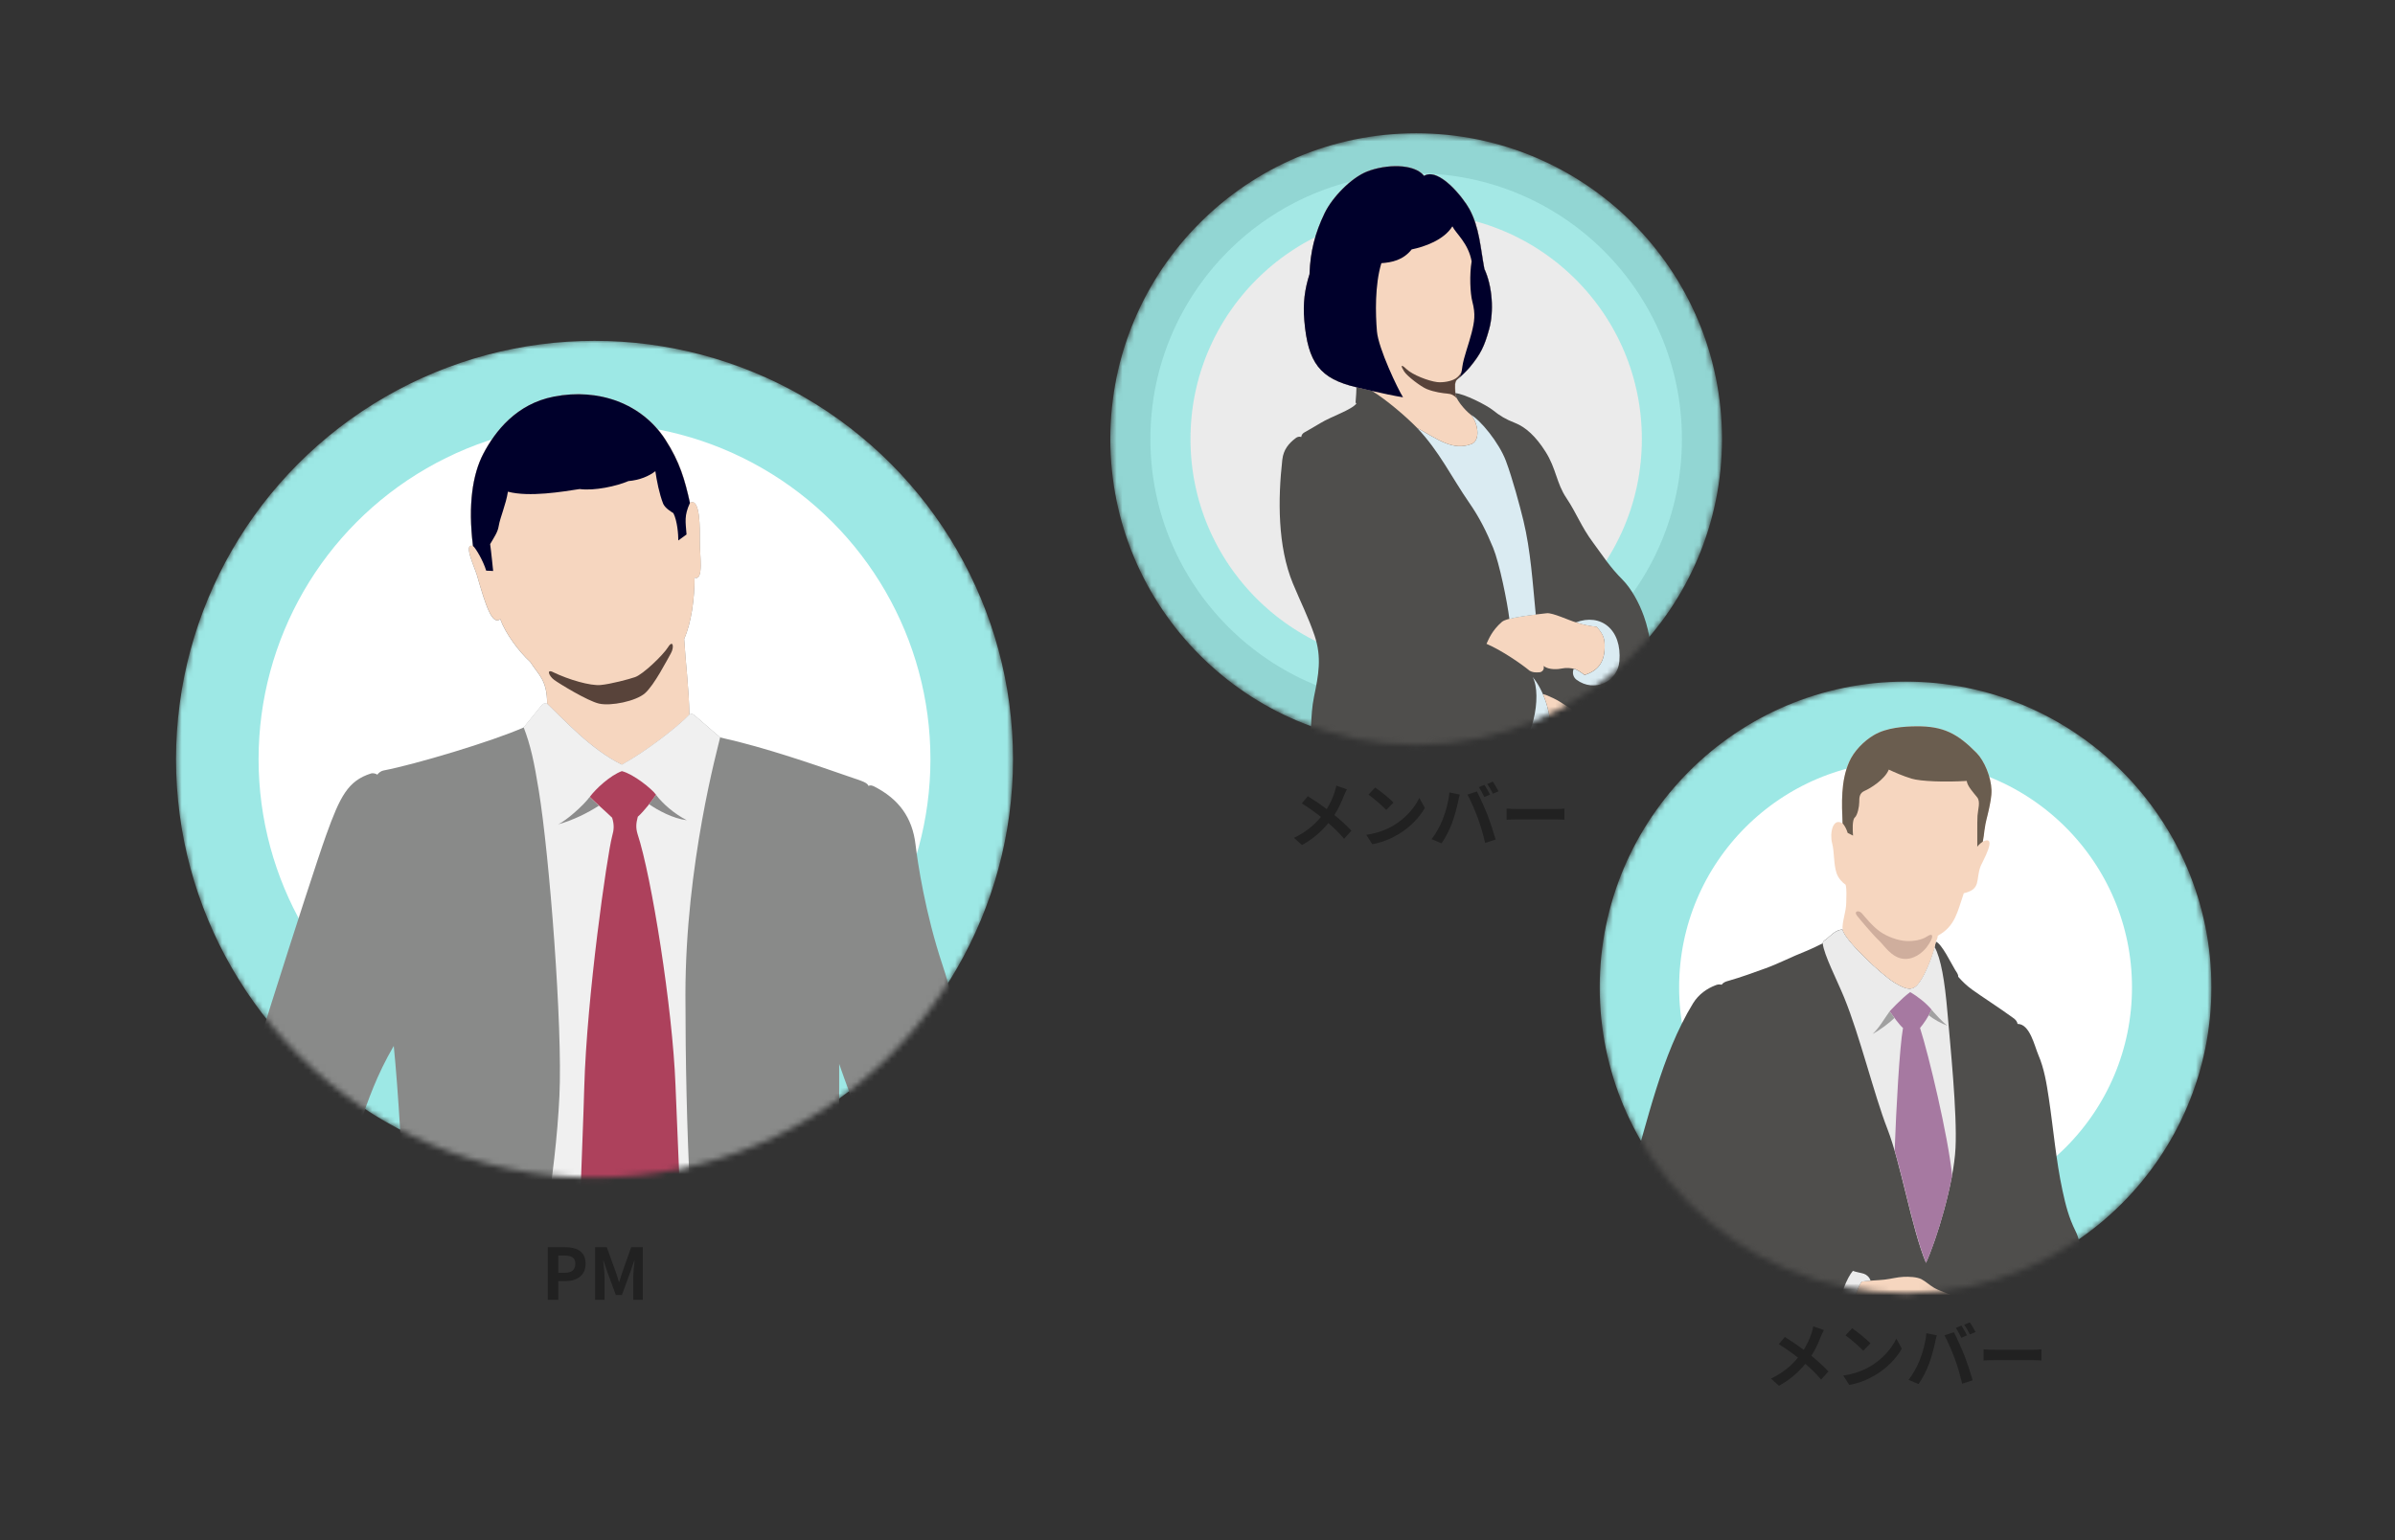<svg width="415" height="267" viewBox="0 0 415 267" fill="none" xmlns="http://www.w3.org/2000/svg">
<rect x="0" y="0" width="415" height="267" fill="#333333" stroke="none"/>
<mask id="mask0_169_5242" style="mask-type:alpha" maskUnits="userSpaceOnUse" x="192" y="23" width="107" height="107">
<circle cx="245.39" cy="76.096" r="52.996" fill="#D9D9D9"/>
</mask>
<g mask="url(#mask0_169_5242)">
<circle opacity="0.9" cx="245.39" cy="76.096" r="46.051" fill="white" stroke="#9DE8E5" stroke-width="13.889"/>
<path d="M240.951 250.176C240.735 247.397 240.951 245.362 240.787 242.479C240.602 239.318 240.879 237.716 240.869 234.441C240.869 232.985 240.961 231.476 241.422 229.121C241.699 227.747 241.771 227.086 242.089 225.278C240.94 229.255 240.592 230.195 240.151 232.778C239.577 236.094 238.808 238.843 238.613 242.397C238.264 248.998 238.377 257.377 239.074 263.731C239.156 264.165 239.074 264.795 238.469 264.929C237.567 265.125 234.727 265.466 233.537 265.466C231.773 265.466 228.646 265.043 227.098 264.237C226.8 264.113 226.349 263.937 226.329 263.472C226.216 260.383 225.898 257.336 225.498 254.071C224.903 249.319 224.227 246.198 223.755 241.942C222.914 234.225 224.78 226.424 226.718 219.058C228.667 211.64 228.749 203.582 227.733 195.833C226.677 187.754 225.19 173.28 223.991 165.304C223.345 161.017 223.765 156.151 224.206 152.576C224.739 148.247 225.765 144.218 227.795 141.088C226.77 140.809 225.119 140.633 224.514 139.528C224.001 138.567 225.498 134.3 226.493 130.664C227.426 127.265 226.975 124.196 227.692 120.756C228.472 116.995 229.066 113.958 227.785 110.156C226.708 106.984 225.344 104.308 224.032 101.137C221.366 94.7 221.427 86.477 222.196 79.679C222.391 77.953 223.283 76.858 224.544 75.918C224.78 75.742 225.078 75.618 225.488 75.742C225.488 75.443 225.713 75.133 225.96 74.988C227.026 74.368 227.805 73.945 228.728 73.376C230.676 72.178 234.214 71.052 235.044 69.936C234.911 69.895 234.87 69.791 234.911 69.471C235.003 68.645 235.003 67.953 235.044 67.116C228.749 65.628 226.636 62.921 226.021 55.503C225.775 52.549 226.093 50.121 226.923 47.517C227.067 43.55 227.867 40.42 229.559 36.907C230.851 34.242 234.101 30.812 236.941 29.706C240.11 28.477 245.011 28.27 246.775 30.471C249.4 28.931 253.635 34.386 254.629 36.225C256.383 39.459 256.537 42.971 257.224 46.598C258.639 49.656 258.885 54.016 258.054 57.032C257.213 60.101 256.547 61.371 254.763 63.562C254.312 64.109 253.307 65.122 252.579 65.7C252.015 66.145 252.158 66.744 252.189 68.138C253.696 68.263 257.49 70.143 258.7 71.104C259.879 72.054 260.895 72.674 262.515 73.304C264.391 74.038 266.145 75.67 267.806 78.294C269.672 81.239 269.672 83.718 271.415 86.311C273.189 88.966 273.999 91.301 276.009 93.998C277.762 96.364 278.962 98.296 281.126 100.455C282.684 102.025 284.038 104.515 284.858 106.84C285.945 109.929 286.499 113.338 285.432 116.241C284.007 120.126 283.012 120.115 281.238 120.839C280.459 121.148 280.941 121.272 279.782 121.19C279.095 121.138 278.101 120.808 277.373 120.508C276.542 121.458 275.958 122.45 274.266 122.584C273.927 122.843 272.502 122.636 271.907 122.636C272.984 123.018 273.466 123.814 273.527 125.033C274.163 126.159 274.225 127.275 273.743 128.628C273.856 129.775 273.63 130.86 272.933 131.903C272.502 133.701 271.589 134.703 270.082 135.447C269.354 137.627 268.657 141.935 268.318 144.983C268.124 146.677 267.98 148.258 267.877 150.024C267.642 153.806 267.99 157.742 268.093 161.595C268.318 169.561 267.888 183.136 266.134 190.792C264.371 198.499 264.822 204.191 262.371 211.723C261.346 214.895 259.244 219.678 258.3 222.85C257.142 226.765 256.67 230.743 256.096 234.669C255.45 239.049 254.414 243.275 253.778 247.686C253.091 252.418 252.804 257.181 252.753 261.293C252.425 261.437 252.066 261.571 251.717 261.592C250.405 261.84 248.293 261.933 247.441 261.881C245.862 261.799 244.96 261.623 243.678 261.365C242.397 261.107 242.068 260.869 241.597 260.755C241.125 260.631 240.602 260.208 240.633 259.66C240.828 256.468 241.166 252.842 240.961 250.186V250.166L240.951 250.176Z" fill="#4F4E4C"/>
<path d="M273.077 107.893C273.98 108.183 274.964 108.472 276.697 108.668C277.866 110.063 278.102 110.734 278.05 112.336C277.979 114.795 276.892 116.282 274.574 116.995C273.969 116.592 273.467 116.127 272.698 115.91C272.38 116.623 272.616 117.408 273.19 117.832C276.287 120.084 280.296 118.204 280.604 114.619C281.075 109.071 277.353 106.24 273.057 107.883L273.077 107.893Z" fill="#DAEBF2"/>
<path d="M265.581 117.357C267.458 119.578 268.801 123.535 268.658 126.872C268.586 128.525 267.981 130.385 266.597 131.284C265.294 132.131 263.244 131.738 261.972 130.767C265.479 129.31 267.284 120.539 265.581 117.357Z" fill="#DAEBF2"/>
<path d="M267.355 120.312C268.237 122.337 268.749 124.734 268.657 126.872C268.585 128.525 267.98 130.385 266.596 131.284C266.422 131.397 266.227 131.49 266.022 131.563C266.453 132.162 266.842 133.102 266.586 133.712C265.991 134.228 266.924 135.52 267.181 135.778C267.437 136.036 269.467 135.726 270.062 135.468C271.569 134.714 272.472 133.722 272.912 131.924C273.62 130.891 273.846 129.796 273.723 128.649C274.215 127.286 274.143 126.18 273.507 125.054C273.446 123.835 272.964 123.039 271.887 122.657C270.944 122.089 270.175 121.49 269.231 121.056C268.288 120.622 267.868 120.405 267.355 120.312Z" fill="#F6D6BF"/>
<path d="M272.707 115.911C272.133 115.807 271.456 115.704 270.708 115.859C270.031 116.004 268.431 116.179 267.468 115.435C267.662 116.117 267.15 116.51 266.729 116.531C265.94 116.582 265.571 116.531 265.068 116.272C263.602 115.063 260.259 112.749 257.573 111.592C257.962 110.817 258.475 109.33 260.259 107.78C260.474 107.594 260.936 107.418 261.531 107.263C262.802 106.933 264.679 106.674 266.114 106.509C266.996 106.406 267.703 106.334 268.011 106.292C269.036 106.168 271.949 107.573 273.076 107.873C273.979 108.162 274.963 108.451 276.696 108.648C277.865 110.042 278.101 110.714 278.05 112.315C277.978 114.774 276.891 116.262 274.574 116.975C273.969 116.572 273.466 116.107 272.697 115.89L272.707 115.911Z" fill="#F6D6BF"/>
<path d="M261.531 107.285C262.802 106.954 264.679 106.696 266.114 106.53C265.581 101.055 265.222 95.383 263.981 90.259C263.366 87.727 262.074 82.903 260.936 79.876C259.746 76.725 256.537 72.799 254.835 71.869C256.075 73.202 256.609 76.229 255.03 76.942C251.779 78.192 249.257 76.229 245.524 74.142C249.41 78.223 251.461 82.634 254.65 87.242C256.332 89.67 257.562 92.118 258.731 94.959C259.818 97.615 261.182 104.33 261.541 107.285H261.531Z" fill="#DAEBF2"/>
<path d="M252.149 68.149C252.18 69.12 253.749 71.031 254.836 71.868C256.076 73.201 256.609 76.228 255.03 76.941C251.78 78.191 249.257 76.228 245.525 74.141C243.659 72.219 240.265 69.316 237.742 67.756C236.635 67.498 235.65 67.26 235.025 67.116C228.729 65.628 226.617 62.921 226.002 55.503C225.755 52.548 226.073 50.121 226.904 47.517C227.047 43.55 227.847 40.419 229.539 36.907C230.831 34.241 234.082 30.811 236.922 29.706C240.09 28.477 244.992 28.27 246.755 30.47C249.38 28.931 253.615 34.386 254.61 36.225C256.363 39.459 256.517 42.971 257.204 46.598C258.619 49.656 258.865 54.016 258.035 57.032C257.194 60.101 256.527 61.371 254.743 63.562C254.292 64.109 253.287 65.122 252.559 65.7C251.995 66.144 252.139 66.744 252.17 68.138L252.149 68.149Z" fill="#F6D6BF"/>
<path d="M252.149 65.649C251.472 66.083 250.027 66.351 249.011 66.227C247.525 66.041 244.756 64.987 243.69 63.954C242.623 62.921 242.746 63.52 243.31 64.388C243.864 65.246 246.212 67.013 247.207 67.426C248.519 67.973 250.109 68.17 250.775 68.221C251.493 68.273 251.975 68.531 252.447 69.048C252.272 68.707 252.159 68.407 252.159 68.159C252.129 66.775 251.985 66.165 252.549 65.721C252.949 65.421 253.123 64.987 253.236 64.492C253.031 64.884 252.703 65.308 252.159 65.659L252.149 65.649Z" fill="#58433A"/>
<path d="M252.549 65.71C253.185 65.225 253.277 64.409 253.4 63.5C253.626 61.919 254.487 59.718 255 57.693C255.482 55.782 255.707 54.47 255.123 52.27C254.743 50.813 254.61 47.62 255 45.296C254.425 42.135 252.313 40.523 251.667 39.231C250.191 41.618 246.796 42.785 244.612 43.23C243.136 45.099 241.147 45.492 239.362 45.616C238.214 49.356 238.337 54.46 238.593 57.435C238.85 60.41 242.213 67.446 243.115 68.862C241.587 68.624 239.496 68.169 237.742 67.766C236.635 67.508 235.65 67.27 235.025 67.126C228.729 65.638 226.617 62.931 226.002 55.514C225.755 52.559 226.073 50.131 226.904 47.527C227.047 43.56 227.847 40.43 229.539 36.917C230.831 34.252 234.082 30.822 236.922 29.716C240.09 28.487 244.992 28.28 246.755 30.481C249.38 28.941 253.615 34.396 254.61 36.235C256.363 39.469 256.517 42.982 257.204 46.608C258.619 49.666 258.865 54.026 258.035 57.042C257.194 60.111 256.527 61.382 254.743 63.572C254.292 64.12 253.287 65.132 252.559 65.71H252.549Z" fill="#00002B"/>
</g>
<mask id="mask1_169_5242" style="mask-type:alpha" maskUnits="userSpaceOnUse" x="277" y="118" width="107" height="107">
<circle cx="330.191" cy="171.138" r="52.996" fill="#D9D9D9"/>
</mask>
<g mask="url(#mask1_169_5242)">
<circle cx="330.191" cy="171.138" r="46.116" fill="white" stroke="#9DE8E5" stroke-width="13.761"/>
<path d="M319.289 161.111C318.493 161.124 317.868 161.531 316.925 162.372C316.447 162.804 316.472 162.767 316.117 163.014C315.982 163.113 315.847 163.311 315.811 163.521C315.37 163.756 313.667 164.571 312.822 164.905C310.483 165.819 308.23 167.006 305.939 167.834C303.882 168.575 301.702 169.378 299.534 169.996C299.13 170.107 298.616 170.243 298.346 170.676C297.758 170.565 297.526 170.676 297.232 170.787C295.848 171.318 294.354 172.295 293.362 173.913C287.826 182.984 285.548 194.254 282.45 204.3C281.654 206.895 281.188 209.577 280.784 212.296C280.429 214.73 279.853 218.104 280.319 220.439C280.821 222.972 282.621 224.146 284.703 225.419C287.201 226.939 289.259 228.546 291.892 229.917C292.774 230.374 293.815 231.066 294.905 231.721C295.052 233.501 295.064 238.086 295.064 239.865C295.064 242.077 294.905 244.116 294.905 246.328C294.905 250.801 293.619 254.953 293.839 259.427C295.027 259.822 296.473 260.02 297.477 260.737C296.962 263.406 297.758 266.409 298.003 269.016C298.248 271.586 298.481 274.268 298.75 276.851C299.351 282.758 299.608 288.504 300.183 294.374C300.747 300.194 301.543 305.952 302.131 311.649C302.78 317.989 304.531 336.648 304.274 340.689C304.029 344.73 303.919 349.265 304.176 350.526C304.421 351.786 304.923 370.952 304.678 376.167H322.975C322.73 365.651 324.249 351.749 324.31 350.229C324.371 348.697 324.482 345.237 324.077 343.198C323.661 341.159 324.273 333.139 324.91 329.567C325.547 325.996 325.865 317.667 326 313.799C326 313.676 325.474 309.833 325.792 304.729C325.951 302.159 325.951 298.303 326.11 295.696C326.257 293.261 326.686 286.798 327.066 284.438C327.176 283.796 327.384 281.386 327.703 278.704C327.984 284.475 327.311 294.065 327.543 299.712C327.69 303.506 327.139 307.213 327.274 311.217C327.482 317.346 327.58 323.142 327.384 327.986C327.188 332.83 328.143 338.749 328.156 344.359C328.168 349.969 329.05 358.904 328.413 362.216C327.788 365.527 328.119 371.953 328.119 376.192H345.167C345.669 368.926 347.065 360.09 346.318 356.568C345.571 353.034 345.816 345.719 346.318 341.69C346.82 337.649 347.824 328.826 346.82 324.538C345.816 320.25 347.237 314.504 347.518 309.771C347.653 307.596 348.314 300.293 348.51 298.155C349.208 290.889 349.025 285.18 350.078 278.086C350.629 274.367 350.923 270.783 351.499 267.051C351.768 265.247 352.062 261.96 352.001 260.094C354.132 259.526 354.805 258.784 354.242 256.164C353.826 254.224 353.164 252.408 352.723 250.492C351.731 246.278 350.862 242.077 350.066 237.875C350.96 237.443 352.013 237.69 352.846 237.06C354.217 237.48 355.957 235.28 356.728 234.329C360.121 230.201 361.308 225.506 361.076 221.069C360.953 218.61 360.733 215.595 359.643 213.383C358.455 210.986 357.941 208.922 357.377 206.327C356.25 201.063 355.81 195.663 355.013 190.349C354.622 187.766 354.23 185.245 353.189 182.823C352.54 181.303 351.731 177.472 349.6 177.472C349.527 177.089 349.331 176.731 348.645 176.298C346.747 174.902 343.171 172.579 341.774 171.566C340.77 170.836 340.109 170.194 339.313 169.304C339.362 168.872 338.958 168.414 338.786 168.118C338.162 167.117 336.447 163.533 335.443 163.224C335.381 163.496 335.32 163.78 335.234 164.077C334.671 166.165 333.606 168.748 332.65 170.12C331.56 171.689 330.63 171.689 328.303 170.28C325.976 168.872 319.595 162.804 319.289 161.086V161.111Z" fill="#4F4E4C"/>
<path d="M315.847 163.533C316.007 165.411 318.358 169.971 319.546 172.888C322.265 179.499 324.727 189.743 327.054 195.699C329.38 201.656 331.242 212.938 333.728 218.894C335.59 214.816 338.541 205.103 338.847 198.999C339.154 192.882 337.917 180.982 337.451 175.495C336.986 170.008 336.325 166.153 335.222 164.126C334.659 166.215 333.593 168.797 332.638 170.169C331.548 171.738 330.617 171.738 328.29 170.33C325.964 168.921 319.583 162.853 319.277 161.136C318.481 161.148 317.856 161.556 316.913 162.396C316.435 162.829 316.46 162.792 316.105 163.039C315.97 163.138 315.835 163.335 315.798 163.545H315.835L315.847 163.533Z" fill="#EBEBEB"/>
<path d="M322.595 222.133C323.697 221.96 325.399 221.923 326.538 221.799C327.628 221.676 328.731 221.367 329.796 221.318C330.751 221.268 332.135 221.318 332.944 221.725C333.74 222.145 334.413 222.813 335.209 223.258C336.41 223.925 337.928 224.234 339.043 225.012C339.545 225.358 340.329 225.68 340.586 226.248C340.843 226.792 341.027 227.966 340.794 228.534C340.231 228.72 339.422 228.917 339.116 229.424C338.945 229.721 339.067 230.116 338.749 230.413C338.492 230.647 338.038 230.783 337.708 230.882C337.377 230.981 336.838 230.907 336.557 231.08C336.226 231.278 336.312 231.685 336.079 232.081C335.675 232.798 334.842 232.798 334.058 232.909C333.997 233.28 333.801 233.737 333.568 234.058C333.25 234.491 332.895 234.416 332.478 234.725C331.535 235.405 331.437 236.295 330.151 236.48C328.939 236.653 327.873 236.567 326.698 236.332C325.608 236.109 324.824 236.171 323.954 235.454C322.913 234.589 321.934 233.564 320.819 232.822C320.856 231.241 320.795 229.609 320.88 228.04C320.966 226.434 321.591 223.48 322.583 222.158L322.595 222.133Z" fill="#F6D6BF"/>
<path d="M333.741 218.882C335.161 215.768 337.219 209.355 338.26 203.769C337.586 196.973 334.157 182.675 332.7 178.177C333.177 177.633 334.292 176.076 334.684 174.976C333.753 173.877 332.381 172.764 330.985 171.961C329.43 173.098 327.434 175.298 327.434 175.298C328.132 176.237 329.05 177.584 329.748 178.177C329.148 181.526 328.573 192.042 328.303 199.407C330.103 205.573 331.72 214.013 333.753 218.882H333.741Z" fill="#A679A1"/>
<path d="M324.458 179.227C325.83 178.498 327.397 177.287 328.267 176.447C327.973 176.051 327.691 175.643 327.434 175.297C326.516 176.558 325.536 178.276 324.47 179.227H324.458Z" fill="#A1A1A1"/>
<path d="M337.464 177.782C336.607 177.214 335.076 175.447 334.672 174.989C334.561 175.298 334.39 175.632 334.206 175.978C335.088 176.682 336.423 177.436 337.464 177.782Z" fill="#A1A1A1"/>
<path d="M321.8 233.526C321.481 233.266 321.163 233.019 320.832 232.809C320.869 231.227 320.808 229.596 320.894 228.026C320.979 226.42 321.604 223.467 322.596 222.144C323.037 222.07 323.576 222.033 324.127 221.984C323.955 221.366 323.416 220.933 322.988 220.785C322.559 220.637 321.494 220.464 321.065 220.278C320.073 221.428 318.75 224.542 318.652 227.161C318.542 229.781 318.652 232.006 318.726 232.858C319.546 233.39 320 233.538 320.355 233.76C320.71 233.97 321.236 234.082 321.788 233.526H321.8Z" fill="#EBEBEB"/>
<path d="M332.027 125.893C336.717 125.844 339.179 127.129 342.486 130.503C343.845 131.887 344.996 134.68 345.07 136.929C345.106 138.016 344.837 139.252 344.592 140.413C344.347 141.575 344.029 142.489 343.87 143.824C343.784 144.504 343.71 145.245 343.576 145.875C346.294 144.578 343.441 149.496 343.208 150.102C342.29 152.487 343.367 154.118 340.281 154.822C339.191 157.936 338.848 160.531 335.774 162.187C335.774 162.632 335.529 162.953 335.444 163.262C335.382 163.534 335.321 163.818 335.235 164.115C334.672 166.203 333.606 168.786 332.651 170.158C331.561 171.727 330.63 171.727 328.303 170.318C325.977 168.91 319.596 162.842 319.29 161.124C319.13 159.864 319.926 158.023 319.914 156.379C319.914 155.489 320.037 154.278 319.804 153.352C319.253 152.981 318.543 152.252 318.236 151.35C317.698 149.718 317.881 147.729 317.465 146.147C317.024 144.504 317.551 141.624 319.265 142.712C319.118 139.289 318.934 135.458 320.404 132.084C321.212 130.231 322.952 128.451 324.715 127.413C326.932 126.116 329.932 125.918 332.027 125.893Z" fill="#F6D6BF"/>
<path d="M333.899 162.323C333.017 162.916 331.572 163.188 330.25 163.101C328.927 163.027 327.065 162.397 325.743 161.458C324.42 160.518 323.183 158.949 322.632 158.319C322.093 157.689 321.162 157.923 321.775 158.714C322.399 159.493 324.506 162.014 325.584 163.027C326.563 163.954 327.678 165.844 329.625 166.166C331.572 166.475 333.177 165.066 333.863 164.164C335.173 162.409 335.063 161.544 333.899 162.323Z" fill="#CFAE9D"/>
<path d="M343.881 143.824C344.041 142.477 344.359 141.575 344.604 140.413C344.849 139.264 345.118 138.016 345.082 136.929C345.008 134.68 343.845 131.874 342.497 130.503C339.179 127.129 336.717 125.844 332.026 125.893C329.944 125.918 326.931 126.103 324.727 127.401C322.951 128.439 321.212 130.231 320.416 132.072C318.946 135.446 319.142 139.276 319.277 142.699C319.681 143.144 320 143.824 320.159 144.368L321.09 144.837C321.016 143.972 320.93 142.094 321.396 141.699C321.861 141.303 322.167 139.82 322.167 139.042C322.167 138.263 322.167 137.472 323.098 137.077C324.029 136.681 326.589 135.124 327.287 133.394C328.291 133.864 329.699 134.494 331.242 134.964C332.798 135.433 336.986 135.594 340.795 135.359C340.869 136.224 341.959 137.398 342.583 138.177C343.208 138.955 342.742 140.216 342.657 141.39C342.583 142.564 342.644 145.925 342.62 146.777C342.889 146.333 343.575 145.875 343.575 145.875C343.71 145.245 343.796 144.504 343.869 143.824H343.881Z" fill="#6A5D4F"/>
<path d="M352.846 237.06C353.385 236.615 353.716 236.269 354.022 235.602C354.426 234.699 354.597 234.304 354.793 233.6C355.161 232.29 355.198 231.437 355.161 230.362C355.112 229.287 354.916 228.41 354.414 227.495C353.973 226.679 353.63 226.198 352.956 225.567C352.173 224.826 350.874 224.48 349.882 224.097C348.866 223.714 347.935 223.244 346.894 222.923C345.571 222.515 344.028 223.528 343.122 224.542C342.718 224.999 342.069 225.431 342.02 226.086C341.971 226.778 342.73 227.149 343.293 227.334C343.33 227.755 342.742 228.088 342.546 228.447C342.314 228.867 342.289 229.299 342.314 229.794C342.35 230.535 342.669 231.61 343.477 231.857C343.379 232.228 343.269 232.784 343.367 233.204C343.416 233.414 343.6 233.575 343.649 233.736C343.747 234.082 343.661 233.933 343.587 234.267C343.33 235.33 343.306 236.071 344.102 236.973C344.69 237.64 345.78 237.813 346.576 238.085C347.543 238.407 349.074 238.085 350.066 237.912C350.96 237.48 352.013 237.727 352.846 237.097V237.06Z" fill="#F6D6BF"/>
</g>
<mask id="mask2_169_5242" style="mask-type:alpha" maskUnits="userSpaceOnUse" x="30" y="59" width="146" height="146">
<circle cx="103.015" cy="131.591" r="72.515" fill="#D9D9D9"/>
</mask>
<g mask="url(#mask2_169_5242)">
<circle cx="103.015" cy="131.591" r="65.362" fill="white" stroke="#9DE8E5" stroke-width="14.306"/>
<path d="M95.965 68.744C103.727 67.225 111.256 69.946 115.308 76.203C117.799 80.057 118.689 83.151 119.565 87.17C121.372 86.134 121.276 91.825 121.262 93.842C121.235 96.135 122.002 100.748 120.345 100.126C120.373 103.732 119.784 108.027 118.552 110.748C118.785 114.713 119.387 119.492 119.455 123.884C119.866 123.58 120.236 123.884 120.455 124.077C122.631 125.997 124.794 127.821 124.794 127.821C132.844 129.603 141.413 132.641 148.025 134.92C148.285 135.017 148.586 135.086 149.243 135.349C149.914 135.611 150.311 135.804 150.503 136.233C150.776 136.039 151.146 136.15 151.502 136.329C155.718 138.498 158.1 141.661 158.648 146.44C159.004 149.437 160.304 158.264 163.343 167.352C165.848 174.839 167.053 183.14 166.766 188.914C166.656 191.069 167.354 192.408 167.915 194.397C170.653 204.301 170.338 213.39 168.627 223.459C166.902 233.515 164.767 248.087 159.51 248.529C158.689 249.952 158.073 251.457 156.896 253.032C156.403 253.75 156.019 254.952 155.595 256.015C154.651 258.004 152.816 259.261 151.091 259.897C150.407 285.574 150.407 331.018 150.065 341.087C149.722 351.142 149.38 393.133 148.34 400.757C147.313 408.396 149.353 418.451 150.722 422.263L149.024 422.775C151.831 424.667 155.198 427.65 158.155 430.634C159.455 431.946 160.496 433.88 160.811 435.689C161.153 435.772 161.495 436.117 161.523 436.311C161.687 438.383 161.755 438.99 159.497 439.267C154.062 439.916 142.043 439.916 134.692 439.529C133.624 439.474 132.05 439.129 131.105 438.825C129.941 438.438 129.093 437.803 129.093 436.836C129.093 436.573 129.093 436.228 129.093 435.814C129.093 435.579 129.353 435.247 129.613 435.04C129.147 432.664 129.024 426.559 129.613 423.866C127.039 423.175 125.766 423.396 125.67 419.681C125.547 414.818 125.328 396.959 124.288 381.337C123.261 365.729 120.852 337.965 118.442 324.443C116.033 310.906 112.255 292.867 110.53 280.381C107.436 297.384 102.618 312.302 101.249 323.062C99.866 333.808 95.061 355.673 95.403 365.038C95.746 374.403 94.144 389.555 94.719 395.564C95.403 402.705 95.746 418.81 96.088 420.896C96.43 422.982 95.061 422.747 93.336 423.438C94.103 427.319 94.993 432.167 94.801 435.303C95.376 435.579 95.746 435.91 95.746 436.352C95.746 436.974 95.732 437.803 95.718 438.203C95.691 439.419 92.953 439.515 90.284 439.626C86.259 439.792 72.077 439.626 69.449 439.281C67.368 439.004 67.45 438.341 67.477 436.214C67.477 435.91 67.943 435.524 68.203 435.441C68.203 432.664 68.23 428.286 70.982 423.438C68.573 422.857 68.573 421.007 67.888 416.49C67.204 411.987 65.821 394.169 66.163 385.494C66.505 376.82 67.19 351.847 68.23 338.311C69.271 324.774 68.573 279.068 68.23 259.634C66.711 258.874 65.397 258.239 64.028 256.595C63.234 255.325 61.468 253.128 60.441 252.134C58.771 250.545 57.361 249.565 56.197 248.101C55.677 248.916 54.404 250.311 53.829 249.91C49.832 247.092 45.999 241.236 44.288 237.175C42.234 232.313 40.783 227.506 38.306 222.437C36.02 217.741 35.13 211.539 36.841 207.575C37.498 206.041 37.868 203.956 38.306 202.312C40.359 194.66 53.775 152.352 56.526 144.713C58.935 138.028 60.291 135.335 64.288 134.064C64.534 133.981 65.068 134.036 65.383 134.271C65.588 133.953 66.054 133.622 66.437 133.553C71.94 132.503 85.232 128.525 90.736 126.094C90.736 126.094 93.501 122.724 93.87 122.24C94.24 121.757 94.801 121.992 94.801 121.992C94.801 117.834 93.295 116.992 91.872 114.74C89.859 112.903 87.573 109.781 86.683 107.337C85.26 108.373 84.219 105.21 82.618 99.643C82.275 98.469 80.181 94.035 81.947 94.657C81.057 87.46 81.906 82.198 83.727 78.703C85.78 74.767 89.476 70.029 95.951 68.772L95.965 68.744ZM145.41 217.022C146.273 218.583 146.793 219.799 147.984 221.525C149.243 218.984 150.106 214.357 150.229 209.743C150.256 208.68 150.393 207.381 150.735 206.179C151.365 203.956 150.681 203.127 150.051 201.345C149.668 200.254 149.996 198.251 149.627 196.87C148.449 192.395 146.327 187.187 145.41 184.411V217.022ZM62.344 194.964C60.865 199.439 58.703 202.478 57.265 205.268C56.855 206.069 56.813 207.16 56.266 208.127C55.773 208.983 54.883 210.282 55.239 211C56.006 212.547 56.156 213.555 56.389 214.881C57.074 218.873 58.525 222.686 59.428 224.896C60.222 226.843 61.194 230.945 62.85 232.727C64.165 233.929 64.206 234.62 64.055 235.089C64.534 235.2 65.082 235.435 66.109 235.6C67.998 230.918 69.599 215.475 69.777 209.398C69.942 203.334 68.915 188.057 68.23 181.289C65.314 186.276 63.713 190.82 62.344 194.964Z" fill="#898A89"/>
<path d="M94.815 121.965C97.731 124.741 102.44 129.948 107.765 132.545C111.886 130.294 117.389 126.039 119.456 123.871C119.401 119.478 118.785 114.699 118.552 110.735C119.771 108.028 120.359 103.718 120.346 100.113C122.002 100.748 121.235 96.135 121.263 93.828C121.276 91.812 121.372 86.121 119.565 87.157C118.676 83.137 117.799 80.043 115.308 76.19C111.242 69.933 103.727 67.225 95.965 68.745C89.49 70.002 85.794 74.739 83.741 78.676C81.92 82.171 81.071 87.433 81.961 94.629C80.195 94.022 82.29 98.456 82.632 99.616C84.247 105.182 85.274 108.345 86.698 107.309C87.587 109.754 89.873 112.876 91.886 114.713C93.309 116.964 94.815 117.793 94.815 121.965Z" fill="#F6D6BF"/>
<path d="M113.555 81.645C113.787 83.261 114.239 85.61 114.923 87.336C115.32 88.137 116.224 88.635 116.689 88.952C117.374 90.334 117.538 92.64 117.538 93.676L118.962 92.64C118.798 90.403 118.524 89.422 119.55 87.184C118.661 83.165 117.785 80.071 115.293 76.217C111.241 69.932 103.726 67.225 95.964 68.745C89.489 70.001 85.793 74.739 83.739 78.676C81.919 82.17 81.07 87.433 81.96 94.629C82.439 95.016 83.726 97.185 84.246 98.911L85.451 98.966C85.451 98.966 85.108 95.513 84.93 94.312C85.669 93.041 86.245 92.24 86.409 91.204C86.669 89.629 87.668 87.46 88.01 85.223C91.72 86.204 97.483 85.223 100.44 84.767C103 85.112 106.888 84.256 108.887 83.386C110.83 83.22 112.473 82.529 113.568 81.659L113.555 81.645Z" fill="#00002B"/>
<path d="M124.793 127.793C124.451 129.354 118.77 149.714 118.77 172.435C118.77 195.157 119.797 220.144 122.042 231.76H91.09C93.322 218.749 96.251 204.356 96.936 189.95C97.511 177.988 95.197 148.277 93.363 137.047C92.555 132.061 91.939 129.174 90.734 126.053C90.734 126.053 93.5 122.682 93.869 122.199C94.239 121.716 94.8 121.95 94.8 121.95C97.716 124.727 102.425 129.934 107.75 132.531C111.871 130.279 117.374 126.025 119.441 123.856C119.851 123.553 120.221 123.856 120.44 124.05C122.617 125.97 124.78 127.793 124.78 127.793H124.793Z" fill="#F0F0F0"/>
<path d="M107.765 133.664C109.791 134.175 112.98 136.758 113.678 137.752C112.994 138.788 111.556 140.653 110.516 141.564C110.201 142.738 110.16 143.512 110.475 144.562C112.884 151.841 116.539 174.701 117.046 188.058C117.566 201.414 118.428 218.238 118.251 222.92C115.075 225.876 111.639 228.818 109.229 230.214C105.958 228.487 102.782 225.531 100.372 223.445C100.208 211.649 100.947 199.149 101.235 188.569C101.673 172.698 105.205 148.236 106.067 144.948C106.382 143.857 106.464 142.987 106.067 141.73C104.903 140.598 103.233 139.175 102.193 138.125C103.233 136.73 105.711 134.409 107.778 133.65L107.765 133.664Z" fill="#AD415C"/>
<path d="M96.732 142.876C99.319 142.172 101.961 140.832 103.782 139.644C103.193 139.105 102.618 138.581 102.18 138.139C101.03 139.686 98.101 142.241 96.732 142.876Z" fill="#8C8C8C"/>
<path d="M119.032 142.186C116.814 141.04 114.829 139.313 113.666 137.752C113.378 138.194 112.94 138.788 112.461 139.382C113.967 140.446 116.65 141.896 119.018 142.172L119.032 142.186Z" fill="#8C8C8C"/>
<path d="M95.842 116.508C98.566 117.821 102.289 118.898 104.069 118.732C105.794 118.58 109.011 117.724 110.037 117.365C111.42 116.895 114.897 113.552 115.759 112.171C116.622 110.79 116.868 112.171 116.239 113.262C115.609 114.354 113.377 118.746 111.748 120.169C110.188 121.536 105.835 122.434 103.781 121.95C101.81 121.495 96.937 118.511 96.047 117.862C95.102 117.171 94.637 115.914 95.828 116.495L95.842 116.508Z" fill="#58433A"/>
</g>
<path d="M94.914 225.292V216.175H97.904C99.922 216.175 101.472 216.889 101.472 219.042C101.472 221.121 99.91 222.056 97.953 222.056H96.735V225.292H94.914ZM96.735 220.617H97.83C99.085 220.617 99.688 220.088 99.688 219.042C99.688 217.984 99.024 217.627 97.769 217.627H96.735V220.617ZM103.121 225.292V216.175H105.139L106.689 220.444C106.886 221.01 107.058 221.613 107.243 222.192H107.304C107.501 221.613 107.661 221.01 107.858 220.444L109.371 216.175H111.389V225.292H109.728V221.49C109.728 220.629 109.863 219.362 109.962 218.501H109.9L109.162 220.641L107.759 224.468H106.714L105.299 220.641L104.573 218.501H104.523C104.61 219.362 104.757 220.629 104.757 221.49V225.292H103.121Z" fill="#212121"/>
<path d="M233.388 136.81C233.228 137.093 232.994 137.635 232.871 137.918C232.502 138.89 231.948 140.132 231.223 141.264C232.305 142.15 233.339 143.098 234.175 143.983L232.908 145.386C232.047 144.377 231.161 143.516 230.177 142.667C229.094 143.971 227.679 145.337 225.6 146.469L224.222 145.226C226.227 144.254 227.679 143.061 228.897 141.597C228.011 140.895 226.83 140.022 225.575 139.259L226.621 138.004C227.605 138.607 228.897 139.493 229.894 140.231C230.521 139.247 230.94 138.275 231.259 137.303C231.37 136.983 231.505 136.491 231.555 136.171L233.388 136.81ZM238.285 136.503C239.146 137.081 240.746 138.361 241.459 139.111L240.204 140.391C239.564 139.702 238.026 138.361 237.128 137.733L238.285 136.503ZM236.747 144.697C238.666 144.426 240.266 143.799 241.459 143.085C243.563 141.843 245.163 139.96 245.938 138.299L246.897 140.034C245.962 141.695 244.326 143.393 242.345 144.586C241.102 145.337 239.515 146.026 237.78 146.321L236.747 144.697ZM257.22 136.035C257.528 136.491 257.958 137.266 258.192 137.721L257.208 138.152C256.949 137.647 256.58 136.909 256.248 136.441L257.22 136.035ZM258.672 135.482C258.992 135.949 259.447 136.724 259.668 137.155L258.684 137.573C258.438 137.069 258.032 136.343 257.7 135.888L258.672 135.482ZM249.986 142.027C250.539 140.649 251.007 138.914 251.154 137.352L252.951 137.721C252.84 138.078 252.705 138.681 252.655 138.951C252.483 139.813 252.04 141.51 251.61 142.655C251.167 143.848 250.441 145.251 249.789 146.174L248.066 145.448C248.841 144.439 249.567 143.11 249.986 142.027ZM256.064 141.769C255.596 140.477 254.796 138.656 254.28 137.721L255.916 137.192C256.42 138.139 257.269 140.034 257.737 141.227C258.167 142.335 258.82 144.303 259.164 145.521L257.343 146.112C256.999 144.648 256.556 143.098 256.064 141.769ZM261.059 140.157C261.502 140.194 262.4 140.231 263.04 140.231H269.647C270.225 140.231 270.766 140.182 271.086 140.157V142.089C270.791 142.076 270.163 142.027 269.647 142.027H263.04C262.338 142.027 261.514 142.052 261.059 142.089V140.157Z" fill="#212121"/>
<path d="M316.041 230.537C315.881 230.82 315.647 231.362 315.524 231.645C315.155 232.617 314.601 233.859 313.876 234.991C314.958 235.877 315.992 236.824 316.828 237.71L315.561 239.113C314.7 238.104 313.814 237.243 312.83 236.394C311.747 237.698 310.332 239.064 308.253 240.196L306.875 238.953C308.88 237.981 310.332 236.787 311.55 235.323C310.664 234.622 309.483 233.748 308.228 232.986L309.274 231.731C310.258 232.334 311.55 233.219 312.547 233.958C313.174 232.973 313.593 232.001 313.912 231.029C314.023 230.709 314.159 230.217 314.208 229.897L316.041 230.537ZM320.938 230.23C321.799 230.808 323.399 232.087 324.112 232.838L322.857 234.118C322.217 233.429 320.679 232.087 319.781 231.46L320.938 230.23ZM319.4 238.424C321.319 238.153 322.919 237.526 324.112 236.812C326.216 235.569 327.816 233.687 328.591 232.026L329.55 233.761C328.615 235.422 326.979 237.12 324.998 238.313C323.755 239.064 322.168 239.753 320.433 240.048L319.4 238.424ZM339.873 229.762C340.181 230.217 340.611 230.992 340.845 231.448L339.861 231.878C339.602 231.374 339.233 230.636 338.901 230.168L339.873 229.762ZM341.325 229.208C341.645 229.676 342.1 230.451 342.322 230.882L341.337 231.3C341.091 230.796 340.685 230.07 340.353 229.614L341.325 229.208ZM332.639 235.754C333.192 234.376 333.66 232.641 333.807 231.079L335.604 231.448C335.493 231.804 335.358 232.407 335.308 232.678C335.136 233.539 334.693 235.237 334.263 236.381C333.82 237.575 333.094 238.978 332.442 239.9L330.719 239.174C331.494 238.165 332.22 236.837 332.639 235.754ZM338.717 235.496C338.249 234.204 337.449 232.383 336.933 231.448L338.569 230.919C339.073 231.866 339.922 233.761 340.39 234.954C340.82 236.062 341.473 238.03 341.817 239.248L339.996 239.839C339.652 238.375 339.209 236.824 338.717 235.496ZM343.712 233.884C344.155 233.921 345.053 233.958 345.693 233.958H352.3C352.878 233.958 353.419 233.908 353.739 233.884V235.815C353.444 235.803 352.816 235.754 352.3 235.754H345.693C344.991 235.754 344.167 235.779 343.712 235.815V233.884Z" fill="#212121"/>
</svg>
